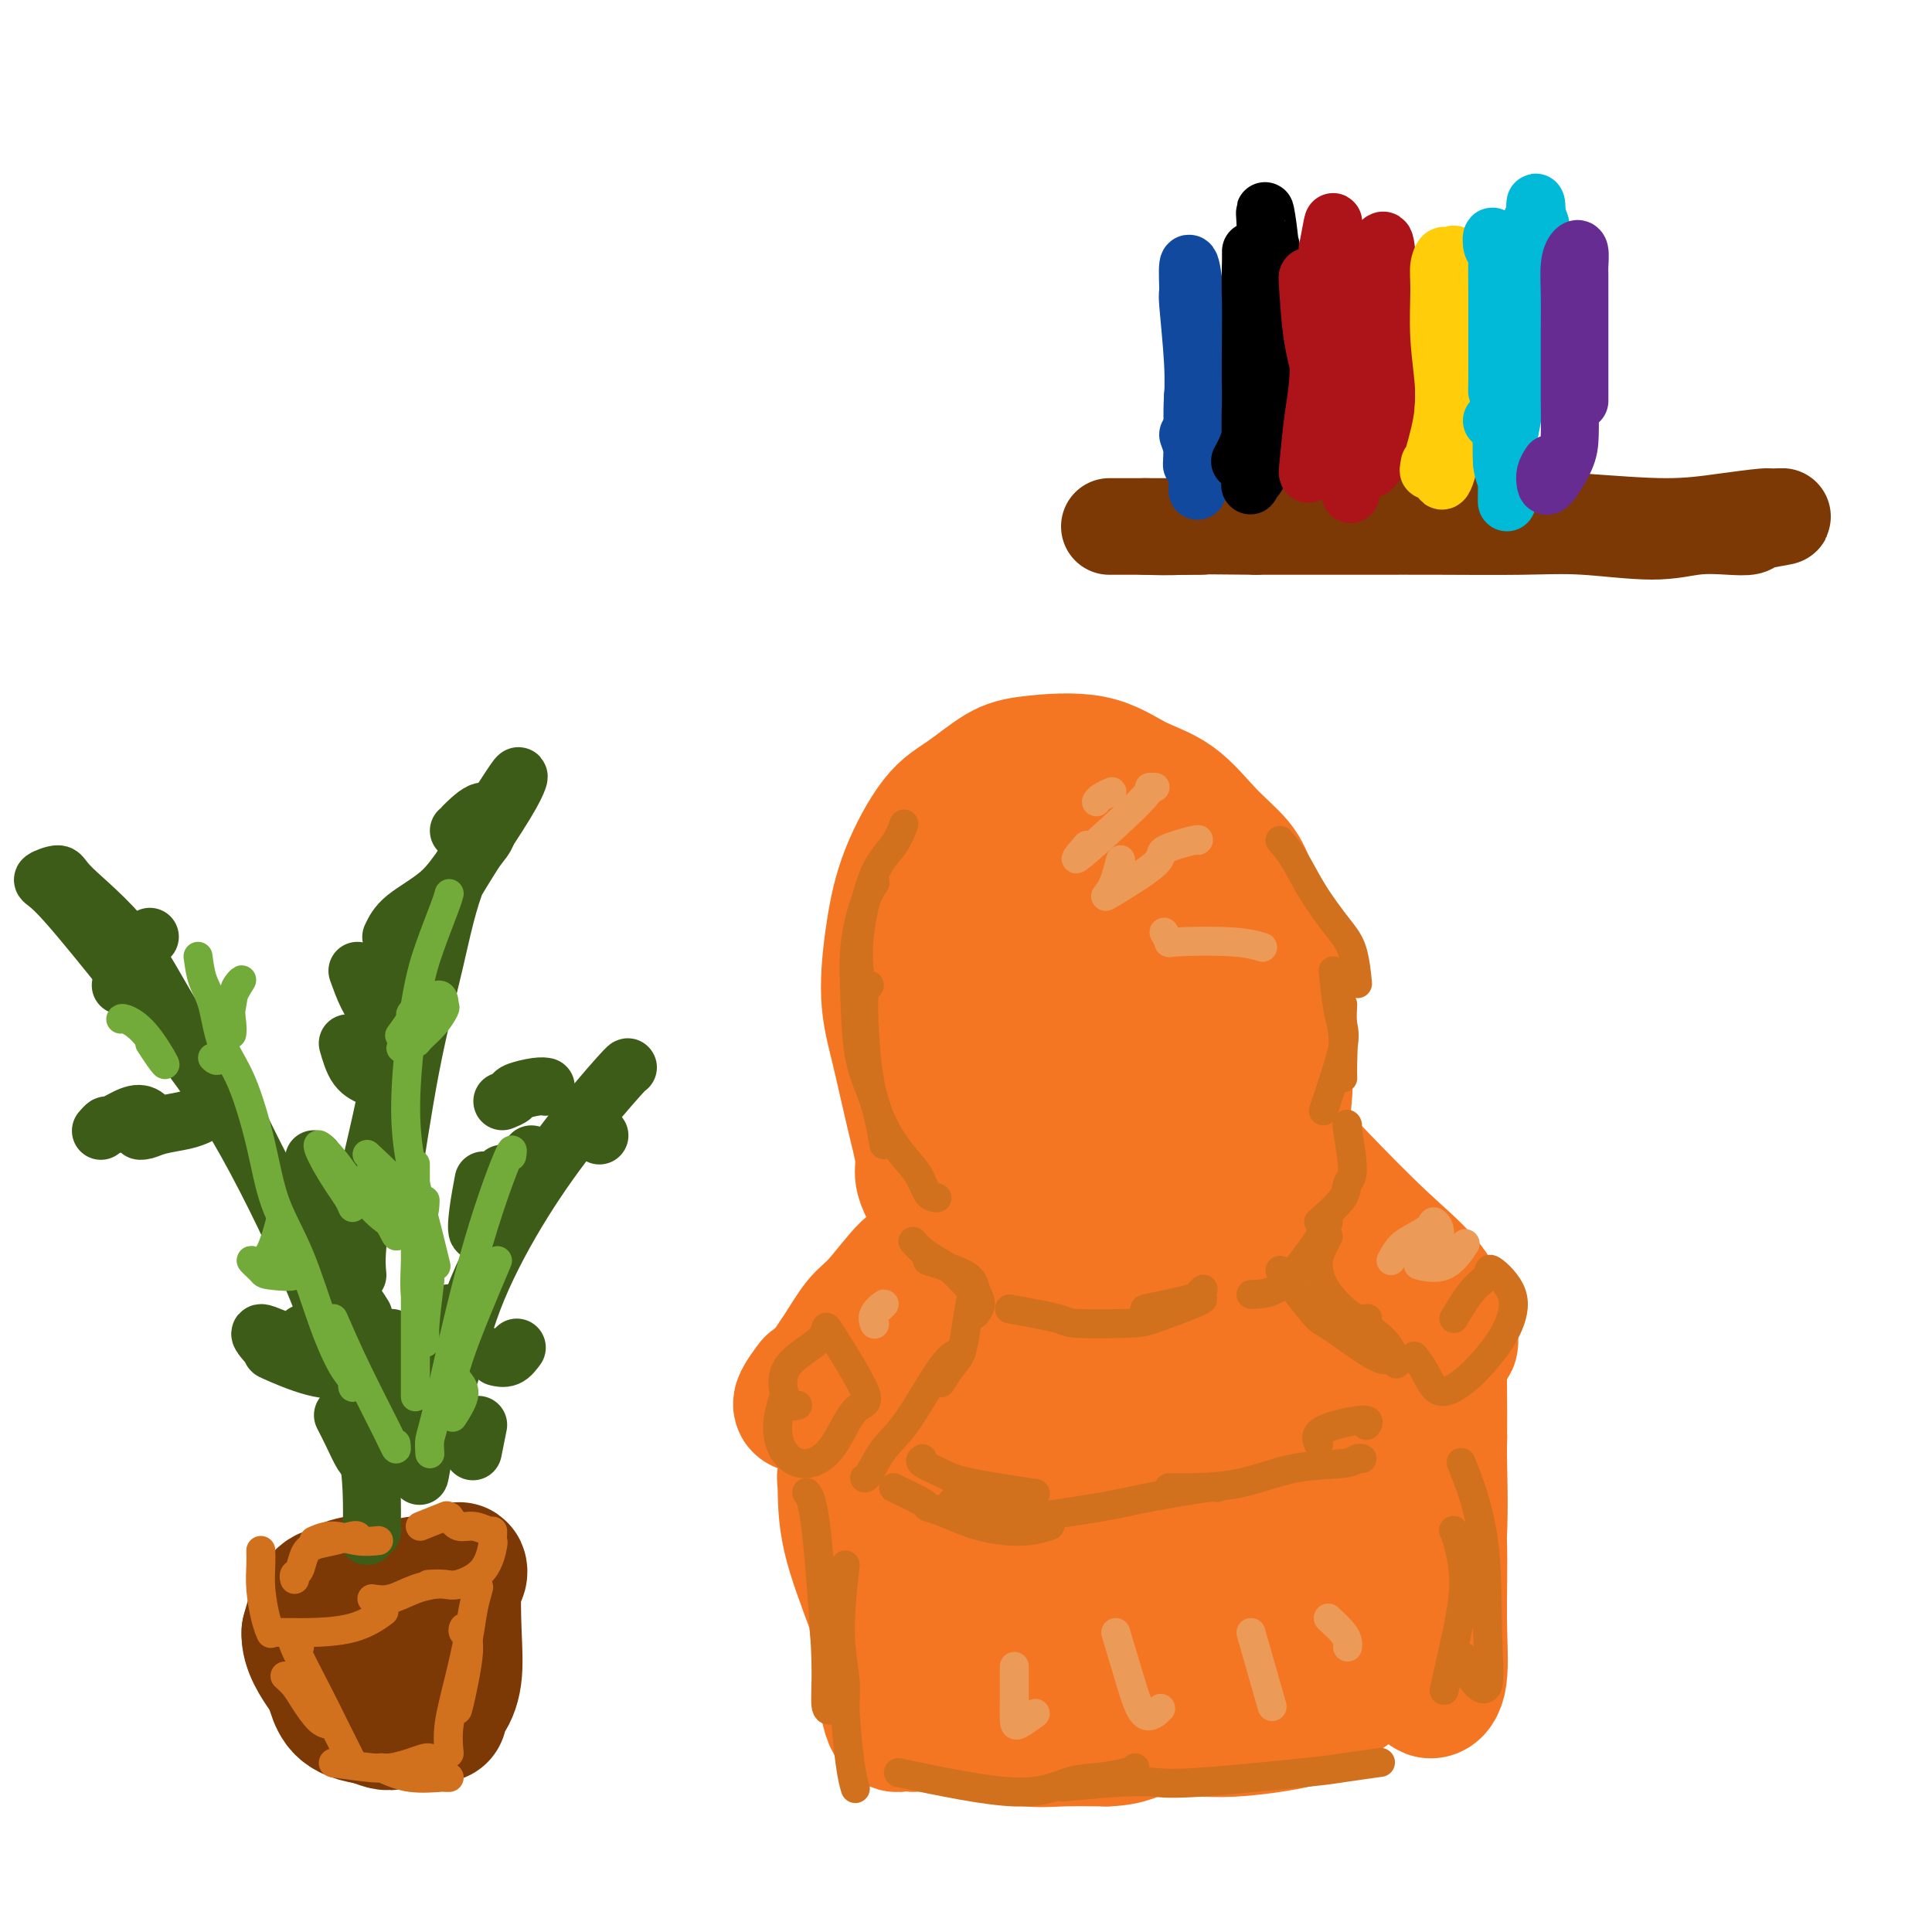 <svg viewBox='0 0 400 400' version='1.1' xmlns='http://www.w3.org/2000/svg' xmlns:xlink='http://www.w3.org/1999/xlink'><g fill='none' stroke='rgb(244,118,35)' stroke-width='28' stroke-linecap='round' stroke-linejoin='round'><path d='M192,246c-0.464,-1.000 -0.927,-2.000 -1,-3c-0.073,-1.000 0.245,-1.999 0,-4c-0.245,-2.001 -1.054,-5.005 -2,-9c-0.946,-3.995 -2.029,-8.981 -3,-13c-0.971,-4.019 -1.831,-7.069 -2,-11c-0.169,-3.931 0.351,-8.741 1,-13c0.649,-4.259 1.426,-7.967 3,-12c1.574,-4.033 3.944,-8.390 6,-11c2.056,-2.610 3.796,-3.471 6,-5c2.204,-1.529 4.870,-3.725 7,-5c2.130,-1.275 3.722,-1.631 7,-2c3.278,-0.369 8.240,-0.753 12,0c3.760,0.753 6.318,2.643 9,4c2.682,1.357 5.488,2.182 8,4c2.512,1.818 4.728,4.631 7,7c2.272,2.369 4.598,4.295 6,6c1.402,1.705 1.878,3.189 3,6c1.122,2.811 2.890,6.948 4,10c1.110,3.052 1.563,5.019 2,8c0.437,2.981 0.859,6.978 1,10c0.141,3.022 0.002,5.070 0,7c-0.002,1.930 0.132,3.741 0,6c-0.132,2.259 -0.530,4.966 -1,7c-0.470,2.034 -1.011,3.394 -2,5c-0.989,1.606 -2.425,3.459 -4,5c-1.575,1.541 -3.287,2.771 -5,4'/><path d='M254,247c-3.422,2.734 -6.477,2.569 -9,3c-2.523,0.431 -4.515,1.457 -7,2c-2.485,0.543 -5.463,0.604 -9,1c-3.537,0.396 -7.634,1.127 -11,1c-3.366,-0.127 -6.000,-1.113 -8,-2c-2.000,-0.887 -3.364,-1.676 -5,-3c-1.636,-1.324 -3.542,-3.185 -5,-6c-1.458,-2.815 -2.467,-6.586 -3,-10c-0.533,-3.414 -0.589,-6.471 -1,-10c-0.411,-3.529 -1.177,-7.531 -1,-12c0.177,-4.469 1.298,-9.406 2,-13c0.702,-3.594 0.985,-5.844 3,-9c2.015,-3.156 5.762,-7.217 9,-10c3.238,-2.783 5.967,-4.289 10,-5c4.033,-0.711 9.369,-0.629 13,0c3.631,0.629 5.556,1.803 8,4c2.444,2.197 5.406,5.417 7,10c1.594,4.583 1.819,10.530 2,15c0.181,4.470 0.317,7.463 0,11c-0.317,3.537 -1.089,7.618 -3,12c-1.911,4.382 -4.962,9.067 -7,12c-2.038,2.933 -3.062,4.116 -6,5c-2.938,0.884 -7.791,1.469 -12,0c-4.209,-1.469 -7.774,-4.991 -11,-9c-3.226,-4.009 -6.113,-8.504 -9,-13'/><path d='M201,221c-3.457,-6.745 -2.099,-12.608 -1,-17c1.099,-4.392 1.937,-7.315 4,-10c2.063,-2.685 5.349,-5.133 9,-6c3.651,-0.867 7.666,-0.152 12,2c4.334,2.152 8.987,5.740 12,10c3.013,4.260 4.388,9.192 5,13c0.612,3.808 0.463,6.493 0,9c-0.463,2.507 -1.240,4.836 -3,7c-1.760,2.164 -4.503,4.164 -8,4c-3.497,-0.164 -7.747,-2.494 -12,-6c-4.253,-3.506 -8.510,-8.190 -11,-12c-2.490,-3.810 -3.213,-6.745 -3,-9c0.213,-2.255 1.362,-3.829 4,-5c2.638,-1.171 6.765,-1.938 11,-1c4.235,0.938 8.576,3.583 12,6c3.424,2.417 5.929,4.607 7,7c1.071,2.393 0.706,4.990 0,7c-0.706,2.010 -1.753,3.435 -4,5c-2.247,1.565 -5.692,3.271 -10,4c-4.308,0.729 -9.478,0.480 -12,0c-2.522,-0.480 -2.397,-1.192 -3,-2c-0.603,-0.808 -1.935,-1.711 -2,-4c-0.065,-2.289 1.136,-5.962 3,-9c1.864,-3.038 4.390,-5.439 6,-7c1.610,-1.561 2.305,-2.280 3,-3'/><path d='M220,204c1.622,-0.222 1.178,4.222 1,6c-0.178,1.778 -0.089,0.889 0,0'/><path d='M195,252c-0.357,1.160 -0.714,2.321 -1,3c-0.286,0.679 -0.501,0.878 -1,2c-0.499,1.122 -1.281,3.167 -2,4c-0.719,0.833 -1.376,0.454 -3,2c-1.624,1.546 -4.215,5.016 -6,7c-1.785,1.984 -2.765,2.482 -4,4c-1.235,1.518 -2.724,4.058 -4,6c-1.276,1.942 -2.340,3.287 -3,5c-0.660,1.713 -0.916,3.793 -1,5c-0.084,1.207 0.005,1.540 0,2c-0.005,0.460 -0.102,1.046 0,1c0.102,-0.046 0.405,-0.725 1,-1c0.595,-0.275 1.484,-0.147 3,-2c1.516,-1.853 3.659,-5.686 6,-9c2.341,-3.314 4.881,-6.109 8,-9c3.119,-2.891 6.816,-5.878 11,-10c4.184,-4.122 8.853,-9.380 11,-12c2.147,-2.620 1.771,-2.603 2,-3c0.229,-0.397 1.061,-1.210 1,-1c-0.061,0.210 -1.016,1.441 -3,3c-1.984,1.559 -4.995,3.445 -8,6c-3.005,2.555 -6.002,5.777 -9,9'/><path d='M193,264c-5.263,4.746 -8.919,8.112 -12,11c-3.081,2.888 -5.585,5.299 -8,8c-2.415,2.701 -4.740,5.693 -6,7c-1.260,1.307 -1.455,0.929 -1,0c0.455,-0.929 1.558,-2.408 2,-3c0.442,-0.592 0.221,-0.296 0,0'/><path d='M281,257c-1.052,-0.548 -2.104,-1.096 -3,-2c-0.896,-0.904 -1.636,-2.164 -2,-3c-0.364,-0.836 -0.351,-1.247 0,-1c0.351,0.247 1.039,1.152 2,3c0.961,1.848 2.193,4.638 5,8c2.807,3.362 7.189,7.294 10,10c2.811,2.706 4.051,4.185 5,5c0.949,0.815 1.605,0.967 2,1c0.395,0.033 0.528,-0.054 0,-2c-0.528,-1.946 -1.716,-5.751 -4,-9c-2.284,-3.249 -5.665,-5.942 -10,-10c-4.335,-4.058 -9.626,-9.482 -13,-13c-3.374,-3.518 -4.831,-5.129 -6,-6c-1.169,-0.871 -2.050,-1.000 -2,0c0.050,1.000 1.030,3.130 3,7c1.970,3.870 4.930,9.481 8,14c3.070,4.519 6.250,7.948 9,10c2.750,2.052 5.072,2.729 6,3c0.928,0.271 0.464,0.135 0,0'/><path d='M235,265c-2.680,1.122 -5.360,2.244 -7,3c-1.640,0.756 -2.240,1.144 -4,2c-1.760,0.856 -4.680,2.178 -8,4c-3.320,1.822 -7.042,4.143 -10,6c-2.958,1.857 -5.154,3.251 -7,5c-1.846,1.749 -3.344,3.855 -4,5c-0.656,1.145 -0.472,1.331 0,2c0.472,0.669 1.230,1.823 4,3c2.770,1.177 7.550,2.377 12,3c4.450,0.623 8.569,0.667 13,1c4.431,0.333 9.175,0.953 15,0c5.825,-0.953 12.731,-3.480 18,-6c5.269,-2.520 8.902,-5.035 12,-7c3.098,-1.965 5.660,-3.381 7,-5c1.340,-1.619 1.457,-3.442 1,-5c-0.457,-1.558 -1.488,-2.852 -3,-4c-1.512,-1.148 -3.504,-2.149 -8,-3c-4.496,-0.851 -11.495,-1.553 -17,-2c-5.505,-0.447 -9.517,-0.638 -15,0c-5.483,0.638 -12.438,2.104 -18,4c-5.562,1.896 -9.731,4.221 -13,7c-3.269,2.779 -5.638,6.013 -7,8c-1.362,1.987 -1.715,2.729 0,4c1.715,1.271 5.500,3.073 10,4c4.500,0.927 9.714,0.979 16,0c6.286,-0.979 13.643,-2.990 21,-5'/><path d='M243,289c8.667,-1.864 11.835,-4.023 15,-6c3.165,-1.977 6.327,-3.770 8,-5c1.673,-1.230 1.856,-1.896 2,-3c0.144,-1.104 0.249,-2.646 -2,-4c-2.249,-1.354 -6.853,-2.519 -15,-3c-8.147,-0.481 -19.837,-0.276 -25,0c-5.163,0.276 -3.799,0.624 -4,1c-0.201,0.376 -1.965,0.780 -2,2c-0.035,1.220 1.661,3.255 4,5c2.339,1.745 5.322,3.201 8,4c2.678,0.799 5.051,0.943 6,1c0.949,0.057 0.475,0.029 0,0'/><path d='M202,305c0.063,-0.644 0.125,-1.288 0,-1c-0.125,0.288 -0.439,1.506 -1,3c-0.561,1.494 -1.370,3.262 -2,6c-0.630,2.738 -1.081,6.445 -1,11c0.081,4.555 0.692,9.959 1,14c0.308,4.041 0.311,6.718 1,8c0.689,1.282 2.063,1.168 3,1c0.937,-0.168 1.438,-0.391 2,-3c0.562,-2.609 1.185,-7.605 1,-12c-0.185,-4.395 -1.179,-8.190 -2,-13c-0.821,-4.810 -1.471,-10.635 -2,-14c-0.529,-3.365 -0.939,-4.268 -1,-5c-0.061,-0.732 0.225,-1.291 0,-1c-0.225,0.291 -0.962,1.434 -1,5c-0.038,3.566 0.623,9.557 1,16c0.377,6.443 0.472,13.339 1,19c0.528,5.661 1.490,10.087 2,13c0.510,2.913 0.567,4.314 1,5c0.433,0.686 1.240,0.659 2,-1c0.760,-1.659 1.472,-4.950 2,-9c0.528,-4.050 0.873,-8.860 1,-15c0.127,-6.140 0.036,-13.612 0,-19c-0.036,-5.388 -0.018,-8.694 0,-12'/><path d='M210,301c0.114,-7.765 -0.101,-4.177 0,-3c0.101,1.177 0.518,-0.056 0,3c-0.518,3.056 -1.970,10.402 -3,16c-1.030,5.598 -1.637,9.449 -2,13c-0.363,3.551 -0.482,6.802 0,8c0.482,1.198 1.566,0.342 2,0c0.434,-0.342 0.217,-0.171 0,0'/><path d='M218,332c0.454,-1.820 0.908,-3.639 1,-5c0.092,-1.361 -0.177,-2.263 0,-3c0.177,-0.737 0.799,-1.310 1,-2c0.201,-0.690 -0.019,-1.497 0,1c0.019,2.497 0.276,8.297 1,13c0.724,4.703 1.914,8.310 3,11c1.086,2.690 2.067,4.462 3,6c0.933,1.538 1.819,2.840 3,2c1.181,-0.840 2.656,-3.823 4,-7c1.344,-3.177 2.555,-6.547 3,-12c0.445,-5.453 0.122,-12.990 0,-18c-0.122,-5.010 -0.042,-7.493 0,-9c0.042,-1.507 0.047,-2.038 0,-2c-0.047,0.038 -0.147,0.644 0,2c0.147,1.356 0.543,3.462 1,8c0.457,4.538 0.977,11.508 2,17c1.023,5.492 2.548,9.506 4,12c1.452,2.494 2.831,3.469 4,4c1.169,0.531 2.128,0.620 3,-1c0.872,-1.620 1.658,-4.949 2,-9c0.342,-4.051 0.240,-8.824 0,-14c-0.240,-5.176 -0.620,-10.754 -1,-14c-0.380,-3.246 -0.762,-4.159 -1,-5c-0.238,-0.841 -0.333,-1.611 0,-1c0.333,0.611 1.095,2.603 2,6c0.905,3.397 1.952,8.198 3,13'/><path d='M256,325c1.169,5.219 1.591,9.268 3,13c1.409,3.732 3.805,7.148 5,9c1.195,1.852 1.190,2.139 2,1c0.810,-1.139 2.437,-3.706 3,-7c0.563,-3.294 0.063,-7.315 -1,-14c-1.063,-6.685 -2.687,-16.034 -3,-21c-0.313,-4.966 0.687,-5.551 1,-6c0.313,-0.449 -0.061,-0.763 0,-1c0.061,-0.237 0.558,-0.396 1,1c0.442,1.396 0.830,4.348 2,11c1.170,6.652 3.123,17.005 4,22c0.877,4.995 0.677,4.630 1,5c0.323,0.370 1.170,1.473 2,2c0.830,0.527 1.645,0.478 2,-2c0.355,-2.478 0.250,-7.383 0,-12c-0.250,-4.617 -0.647,-8.945 -1,-14c-0.353,-5.055 -0.664,-10.839 -1,-14c-0.336,-3.161 -0.698,-3.701 -1,-5c-0.302,-1.299 -0.544,-3.356 0,-1c0.544,2.356 1.873,9.126 3,15c1.127,5.874 2.051,10.853 3,16c0.949,5.147 1.925,10.462 3,13c1.075,2.538 2.251,2.299 3,2c0.749,-0.299 1.071,-0.657 1,-3c-0.071,-2.343 -0.536,-6.672 -1,-11'/><path d='M287,324c-0.683,-5.352 -2.389,-11.734 -4,-16c-1.611,-4.266 -3.126,-6.418 -5,-8c-1.874,-1.582 -4.107,-2.595 -5,-3c-0.893,-0.405 -0.447,-0.203 0,0'/><path d='M178,311c-0.014,-0.885 -0.028,-1.771 0,-2c0.028,-0.229 0.098,0.197 0,0c-0.098,-0.197 -0.363,-1.017 0,1c0.363,2.017 1.354,6.870 2,12c0.646,5.130 0.946,10.535 2,15c1.054,4.465 2.863,7.990 4,11c1.137,3.010 1.601,5.506 2,7c0.399,1.494 0.734,1.986 1,2c0.266,0.014 0.464,-0.451 0,-2c-0.464,-1.549 -1.590,-4.183 -3,-8c-1.410,-3.817 -3.105,-8.819 -5,-14c-1.895,-5.181 -3.990,-10.542 -5,-15c-1.010,-4.458 -0.934,-8.014 -1,-10c-0.066,-1.986 -0.275,-2.403 0,-2c0.275,0.403 1.033,1.625 2,5c0.967,3.375 2.143,8.901 3,14c0.857,5.099 1.396,9.769 2,15c0.604,5.231 1.272,11.023 2,14c0.728,2.977 1.515,3.138 2,3c0.485,-0.138 0.669,-0.576 1,-1c0.331,-0.424 0.809,-0.836 1,-1c0.191,-0.164 0.096,-0.082 0,0'/><path d='M298,287c0.004,-0.631 0.008,-1.262 0,-2c-0.008,-0.738 -0.027,-1.583 0,1c0.027,2.583 0.100,8.595 0,14c-0.100,5.405 -0.373,10.202 -1,17c-0.627,6.798 -1.608,15.597 -2,21c-0.392,5.403 -0.195,7.411 0,9c0.195,1.589 0.389,2.759 1,3c0.611,0.241 1.641,-0.447 2,-3c0.359,-2.553 0.048,-6.972 0,-12c-0.048,-5.028 0.169,-10.666 0,-16c-0.169,-5.334 -0.723,-10.365 -1,-14c-0.277,-3.635 -0.276,-5.875 0,-7c0.276,-1.125 0.828,-1.136 1,-1c0.172,0.136 -0.034,0.417 0,4c0.034,3.583 0.309,10.467 0,17c-0.309,6.533 -1.202,12.715 -2,17c-0.798,4.285 -1.500,6.674 -2,8c-0.500,1.326 -0.799,1.588 -1,2c-0.201,0.412 -0.304,0.975 -1,1c-0.696,0.025 -1.986,-0.488 -3,-1c-1.014,-0.512 -1.752,-1.024 -4,-1c-2.248,0.024 -6.005,0.584 -9,1c-2.995,0.416 -5.230,0.689 -8,1c-2.770,0.311 -6.077,0.660 -9,1c-2.923,0.340 -5.461,0.670 -8,1'/><path d='M251,348c-7.686,0.521 -6.400,0.823 -7,1c-0.600,0.177 -3.086,0.229 -5,0c-1.914,-0.229 -3.258,-0.740 -5,-1c-1.742,-0.260 -3.884,-0.269 -6,0c-2.116,0.269 -4.205,0.814 -6,1c-1.795,0.186 -3.295,0.011 -5,0c-1.705,-0.011 -3.615,0.141 -5,0c-1.385,-0.141 -2.244,-0.574 -4,-1c-1.756,-0.426 -4.410,-0.846 -6,-1c-1.590,-0.154 -2.115,-0.041 -3,0c-0.885,0.041 -2.131,0.011 -3,0c-0.869,-0.011 -1.360,-0.003 -2,0c-0.640,0.003 -1.428,-0.001 -2,0c-0.572,0.001 -0.929,0.005 -1,0c-0.071,-0.005 0.142,-0.020 0,0c-0.142,0.020 -0.641,0.076 0,1c0.641,0.924 2.422,2.717 4,4c1.578,1.283 2.953,2.057 5,3c2.047,0.943 4.765,2.057 7,3c2.235,0.943 3.986,1.715 6,2c2.014,0.285 4.290,0.081 7,0c2.710,-0.081 5.855,-0.041 9,0'/><path d='M229,360c4.931,-0.144 6.258,-1.505 8,-2c1.742,-0.495 3.897,-0.124 6,0c2.103,0.124 4.153,-0.001 6,0c1.847,0.001 3.493,0.126 6,0c2.507,-0.126 5.877,-0.502 9,-1c3.123,-0.498 6.000,-1.118 8,-2c2.000,-0.882 3.124,-2.026 4,-3c0.876,-0.974 1.503,-1.776 2,-2c0.497,-0.224 0.865,0.132 1,0c0.135,-0.132 0.039,-0.752 0,-1c-0.039,-0.248 -0.019,-0.124 0,0'/></g>
<g fill='none' stroke='rgb(124,56,5)' stroke-width='28' stroke-linecap='round' stroke-linejoin='round'><path d='M80,345c-2.112,0.872 -4.224,1.745 -5,2c-0.776,0.255 -0.215,-0.107 -1,0c-0.785,0.107 -2.916,0.684 -4,1c-1.084,0.316 -1.121,0.370 -1,1c0.121,0.630 0.401,1.835 1,3c0.599,1.165 1.516,2.290 4,3c2.484,0.710 6.534,1.005 9,1c2.466,-0.005 3.348,-0.309 5,-2c1.652,-1.691 4.072,-4.768 5,-7c0.928,-2.232 0.362,-3.619 0,-5c-0.362,-1.381 -0.522,-2.755 -2,-5c-1.478,-2.245 -4.275,-5.362 -7,-7c-2.725,-1.638 -5.378,-1.798 -7,-2c-1.622,-0.202 -2.212,-0.447 -4,0c-1.788,0.447 -4.776,1.585 -6,4c-1.224,2.415 -0.686,6.108 0,9c0.686,2.892 1.520,4.982 3,7c1.480,2.018 3.604,3.964 5,5c1.396,1.036 2.062,1.161 3,1c0.938,-0.161 2.148,-0.608 3,-2c0.852,-1.392 1.347,-3.729 1,-6c-0.347,-2.271 -1.535,-4.476 -3,-7c-1.465,-2.524 -3.207,-5.367 -5,-7c-1.793,-1.633 -3.637,-2.055 -5,-2c-1.363,0.055 -2.247,0.587 -3,2c-0.753,1.413 -1.377,3.706 -2,6'/><path d='M64,338c-0.181,2.877 1.867,6.071 4,9c2.133,2.929 4.351,5.594 6,7c1.649,1.406 2.729,1.554 4,2c1.271,0.446 2.733,1.189 4,0c1.267,-1.189 2.340,-4.310 3,-7c0.660,-2.690 0.908,-4.950 1,-8c0.092,-3.050 0.026,-6.890 0,-9c-0.026,-2.110 -0.014,-2.490 0,-3c0.014,-0.510 0.030,-1.149 0,-1c-0.030,0.149 -0.108,1.087 0,3c0.108,1.913 0.400,4.802 1,8c0.600,3.198 1.506,6.707 2,9c0.494,2.293 0.576,3.370 1,4c0.424,0.630 1.189,0.811 2,0c0.811,-0.811 1.668,-2.615 2,-5c0.332,-2.385 0.138,-5.352 0,-9c-0.138,-3.648 -0.221,-7.977 0,-10c0.221,-2.023 0.745,-1.738 1,-2c0.255,-0.262 0.240,-1.069 0,-1c-0.240,0.069 -0.705,1.013 -1,4c-0.295,2.987 -0.419,8.016 -1,12c-0.581,3.984 -1.620,6.924 -2,9c-0.380,2.076 -0.102,3.290 0,4c0.102,0.710 0.029,0.917 0,1c-0.029,0.083 -0.015,0.041 0,0'/></g>
<g fill='none' stroke='rgb(61,92,24)' stroke-width='12' stroke-linecap='round' stroke-linejoin='round'><path d='M76,318c0.425,-0.396 0.850,-0.791 1,-1c0.150,-0.209 0.026,-0.231 0,-1c-0.026,-0.769 0.047,-2.283 0,-5c-0.047,-2.717 -0.213,-6.636 -1,-11c-0.787,-4.364 -2.196,-9.174 -4,-15c-1.804,-5.826 -4.002,-12.668 -8,-22c-3.998,-9.332 -9.796,-21.154 -15,-30c-5.204,-8.846 -9.814,-14.715 -14,-20c-4.186,-5.285 -7.946,-9.987 -12,-15c-4.054,-5.013 -8.401,-10.337 -11,-13c-2.599,-2.663 -3.450,-2.664 -3,-3c0.450,-0.336 2.200,-1.009 3,-1c0.800,0.009 0.649,0.698 3,3c2.351,2.302 7.202,6.218 11,11c3.798,4.782 6.542,10.431 10,16c3.458,5.569 7.631,11.059 11,17c3.369,5.941 5.934,12.335 10,19c4.066,6.665 9.633,13.602 13,18c3.367,4.398 4.533,6.257 5,7c0.467,0.743 0.233,0.372 0,0'/><path d='M74,264c-0.134,-1.456 -0.267,-2.912 0,-6c0.267,-3.088 0.935,-7.808 2,-13c1.065,-5.192 2.527,-10.854 4,-18c1.473,-7.146 2.957,-15.774 5,-23c2.043,-7.226 4.644,-13.048 8,-19c3.356,-5.952 7.465,-12.033 10,-16c2.535,-3.967 3.495,-5.821 4,-7c0.505,-1.179 0.555,-1.683 0,-1c-0.555,0.683 -1.714,2.552 -4,6c-2.286,3.448 -5.698,8.475 -8,14c-2.302,5.525 -3.492,11.547 -5,18c-1.508,6.453 -3.332,13.338 -5,22c-1.668,8.662 -3.180,19.101 -4,24c-0.820,4.899 -0.949,4.257 -1,4c-0.051,-0.257 -0.026,-0.128 0,0'/><path d='M81,277c0.845,1.776 1.690,3.552 2,5c0.310,1.448 0.085,2.568 0,4c-0.085,1.432 -0.032,3.176 0,5c0.032,1.824 0.041,3.726 0,5c-0.041,1.274 -0.134,1.919 0,2c0.134,0.081 0.495,-0.401 1,-2c0.505,-1.599 1.156,-4.314 2,-7c0.844,-2.686 1.882,-5.344 3,-8c1.118,-2.656 2.317,-5.312 3,-7c0.683,-1.688 0.849,-2.409 1,-2c0.151,0.409 0.288,1.949 0,5c-0.288,3.051 -1.001,7.615 -2,12c-0.999,4.385 -2.284,8.593 -3,11c-0.716,2.407 -0.863,3.013 -1,4c-0.137,0.987 -0.264,2.354 0,1c0.264,-1.354 0.918,-5.430 2,-9c1.082,-3.570 2.591,-6.635 4,-11c1.409,-4.365 2.717,-10.031 5,-16c2.283,-5.969 5.540,-12.240 9,-18c3.460,-5.760 7.123,-11.008 11,-16c3.877,-4.992 7.967,-9.729 10,-12c2.033,-2.271 2.009,-2.078 2,-2c-0.009,0.078 -0.005,0.039 0,0'/><path d='M107,250c1.267,-3.578 2.533,-7.156 3,-9c0.467,-1.844 0.133,-1.956 0,-2c-0.133,-0.044 -0.067,-0.022 0,0'/><path d='M41,231c-0.780,0.339 -1.560,0.677 -3,1c-1.440,0.323 -3.540,0.629 -5,1c-1.460,0.371 -2.279,0.805 -3,1c-0.721,0.195 -1.342,0.151 -1,0c0.342,-0.151 1.648,-0.409 2,-1c0.352,-0.591 -0.249,-1.514 -1,-2c-0.751,-0.486 -1.651,-0.536 -3,0c-1.349,0.536 -3.145,1.659 -4,2c-0.855,0.341 -0.769,-0.101 -1,0c-0.231,0.101 -0.780,0.743 -1,1c-0.220,0.257 -0.110,0.128 0,0'/><path d='M25,204c1.086,-2.240 2.172,-4.481 3,-6c0.828,-1.519 1.399,-2.317 2,-3c0.601,-0.683 1.233,-1.251 1,-1c-0.233,0.251 -1.330,1.321 -2,2c-0.670,0.679 -0.911,0.965 -1,2c-0.089,1.035 -0.024,2.817 0,4c0.024,1.183 0.007,1.767 0,2c-0.007,0.233 -0.003,0.117 0,0'/><path d='M65,240c0.111,1.082 0.222,2.164 0,3c-0.222,0.836 -0.778,1.426 -1,2c-0.222,0.574 -0.111,1.133 0,2c0.111,0.867 0.222,2.041 0,3c-0.222,0.959 -0.778,1.703 -1,2c-0.222,0.297 -0.111,0.149 0,0'/><path d='M63,276c-0.522,1.161 -1.044,2.322 -3,2c-1.956,-0.322 -5.344,-2.126 -6,-2c-0.656,0.126 1.422,2.181 2,3c0.578,0.819 -0.342,0.402 1,1c1.342,0.598 4.947,2.212 8,3c3.053,0.788 5.553,0.751 7,1c1.447,0.249 1.842,0.786 2,1c0.158,0.214 0.079,0.107 0,0'/><path d='M71,293c0.649,1.268 1.298,2.536 2,4c0.702,1.464 1.458,3.125 2,4c0.542,0.875 0.869,0.964 1,1c0.131,0.036 0.065,0.018 0,0'/><path d='M74,201c0.639,1.778 1.278,3.556 2,5c0.722,1.444 1.528,2.556 2,4c0.472,1.444 0.611,3.222 1,4c0.389,0.778 1.028,0.556 1,1c-0.028,0.444 -0.722,1.556 -1,2c-0.278,0.444 -0.139,0.222 0,0'/><path d='M72,216c0.544,1.893 1.088,3.785 2,5c0.912,1.215 2.192,1.751 3,2c0.808,0.249 1.144,0.211 2,0c0.856,-0.211 2.230,-0.595 3,-1c0.770,-0.405 0.934,-0.830 1,-1c0.066,-0.170 0.033,-0.085 0,0'/><path d='M81,194c0.597,-1.270 1.193,-2.540 3,-4c1.807,-1.460 4.824,-3.109 7,-5c2.176,-1.891 3.511,-4.023 5,-6c1.489,-1.977 3.131,-3.798 4,-5c0.869,-1.202 0.965,-1.786 1,-3c0.035,-1.214 0.009,-3.057 -1,-3c-1.009,0.057 -3.003,2.015 -4,3c-0.997,0.985 -0.999,0.996 -1,1c-0.001,0.004 -0.000,0.002 0,0'/><path d='M104,243c0.000,0.000 0.100,0.100 0.1,0.1'/><path d='M101,251c-0.815,1.964 -1.631,3.929 -2,4c-0.369,0.071 -0.292,-1.750 0,-4c0.292,-2.250 0.798,-4.929 1,-6c0.202,-1.071 0.101,-0.536 0,0'/><path d='M104,228c0.837,-0.340 1.675,-0.679 2,-1c0.325,-0.321 0.139,-0.622 1,-1c0.861,-0.378 2.770,-0.833 4,-1c1.230,-0.167 1.780,-0.048 2,0c0.220,0.048 0.110,0.024 0,0'/><path d='M123,233c-0.111,0.311 -0.222,0.622 0,1c0.222,0.378 0.778,0.822 1,1c0.222,0.178 0.111,0.089 0,0'/><path d='M107,279c-0.622,0.844 -1.244,1.689 -2,2c-0.756,0.311 -1.644,0.089 -2,0c-0.356,-0.089 -0.178,-0.044 0,0'/><path d='M99,295c-0.417,2.083 -0.833,4.167 -1,5c-0.167,0.833 -0.083,0.417 0,0'/></g>
<g fill='none' stroke='rgb(210,113,29)' stroke-width='6' stroke-linecap='round' stroke-linejoin='round'><path d='M209,271c4.044,0.734 8.089,1.468 10,2c1.911,0.532 1.689,0.860 4,1c2.311,0.140 7.155,0.090 10,0c2.845,-0.090 3.690,-0.220 6,-1c2.310,-0.780 6.083,-2.210 8,-3c1.917,-0.790 1.976,-0.940 2,-1c0.024,-0.060 0.012,-0.030 0,0'/><path d='M237,271c3.607,-0.762 7.214,-1.524 9,-2c1.786,-0.476 1.750,-0.667 2,-1c0.250,-0.333 0.786,-0.810 1,-1c0.214,-0.190 0.107,-0.095 0,0'/><path d='M189,257c0.573,0.656 1.145,1.311 2,2c0.855,0.689 1.992,1.411 3,2c1.008,0.589 1.887,1.043 3,2c1.113,0.957 2.461,2.416 3,3c0.539,0.584 0.270,0.292 0,0'/><path d='M192,261c3.193,1.003 6.386,2.006 8,3c1.614,0.994 1.649,1.978 2,3c0.351,1.022 1.018,2.083 1,3c-0.018,0.917 -0.719,1.691 -1,2c-0.281,0.309 -0.140,0.155 0,0'/><path d='M201,269c-0.354,2.037 -0.708,4.073 -1,6c-0.292,1.927 -0.522,3.743 -1,5c-0.478,1.257 -1.206,1.954 -2,3c-0.794,1.046 -1.656,2.442 -2,3c-0.344,0.558 -0.172,0.279 0,0'/><path d='M199,280c-1.027,0.166 -2.055,0.332 -4,3c-1.945,2.668 -4.809,7.839 -7,11c-2.191,3.161 -3.711,4.311 -5,6c-1.289,1.689 -2.347,3.916 -3,5c-0.653,1.084 -0.901,1.024 -1,1c-0.099,-0.024 -0.050,-0.012 0,0'/><path d='M162,290c-0.455,1.645 -0.909,3.291 -1,5c-0.091,1.709 0.183,3.482 1,5c0.817,1.518 2.179,2.782 4,3c1.821,0.218 4.103,-0.610 6,-3c1.897,-2.390 3.411,-6.341 5,-8c1.589,-1.659 3.254,-1.025 2,-4c-1.254,-2.975 -5.429,-9.557 -7,-12c-1.571,-2.443 -0.540,-0.746 -2,1c-1.460,1.746 -5.412,3.540 -7,6c-1.588,2.460 -0.812,5.585 0,7c0.812,1.415 1.661,1.118 2,1c0.339,-0.118 0.170,-0.059 0,0'/><path d='M301,273c1.348,-2.255 2.696,-4.509 4,-6c1.304,-1.491 2.562,-2.217 3,-3c0.438,-0.783 0.054,-1.623 1,-1c0.946,0.623 3.222,2.710 4,5c0.778,2.290 0.059,4.784 -1,7c-1.059,2.216 -2.459,4.156 -4,6c-1.541,1.844 -3.222,3.594 -5,5c-1.778,1.406 -3.652,2.470 -5,2c-1.348,-0.470 -2.171,-2.473 -3,-4c-0.829,-1.527 -1.666,-2.579 -2,-3c-0.334,-0.421 -0.167,-0.210 0,0'/><path d='M259,268c1.691,-0.053 3.381,-0.105 5,-1c1.619,-0.895 3.166,-2.632 5,-5c1.834,-2.368 3.955,-5.368 5,-7c1.045,-1.632 1.013,-1.895 1,-2c-0.013,-0.105 -0.006,-0.053 0,0'/><path d='M273,253c2.038,-1.802 4.077,-3.603 5,-5c0.923,-1.397 0.731,-2.388 1,-3c0.269,-0.612 1.000,-0.844 1,-3c-0.000,-2.156 -0.731,-6.234 -1,-8c-0.269,-1.766 -0.077,-1.219 0,-1c0.077,0.219 0.038,0.109 0,0'/><path d='M275,256c-0.306,0.621 -0.612,1.242 -1,2c-0.388,0.758 -0.857,1.653 -1,3c-0.143,1.347 0.039,3.145 1,5c0.961,1.855 2.701,3.765 4,5c1.299,1.235 2.157,1.794 3,2c0.843,0.206 1.669,0.059 2,0c0.331,-0.059 0.165,-0.029 0,0'/><path d='M265,263c2.756,3.648 5.513,7.297 7,9c1.487,1.703 1.705,1.462 4,3c2.295,1.538 6.667,4.856 9,6c2.333,1.144 2.628,0.116 3,0c0.372,-0.116 0.821,0.681 1,1c0.179,0.319 0.090,0.159 0,0'/><path d='M278,271c1.185,0.935 2.369,1.869 4,3c1.631,1.131 3.708,2.458 5,4c1.292,1.542 1.798,3.298 2,4c0.202,0.702 0.101,0.351 0,0'/><path d='M191,302c-0.367,0.241 -0.734,0.482 0,1c0.734,0.518 2.568,1.314 4,2c1.432,0.686 2.463,1.262 6,2c3.537,0.738 9.582,1.640 12,2c2.418,0.360 1.209,0.180 0,0'/><path d='M185,308c2.465,1.163 4.931,2.327 6,3c1.069,0.673 0.742,0.856 1,1c0.258,0.144 1.099,0.248 3,1c1.901,0.752 4.860,2.150 8,3c3.140,0.850 6.461,1.152 9,1c2.539,-0.152 4.297,-0.758 5,-1c0.703,-0.242 0.352,-0.121 0,0'/><path d='M197,311c4.730,1.219 9.461,2.438 12,3c2.539,0.562 2.887,0.466 6,0c3.113,-0.466 8.992,-1.302 13,-2c4.008,-0.698 6.147,-1.259 10,-2c3.853,-0.741 9.422,-1.661 12,-2c2.578,-0.339 2.165,-0.097 2,0c-0.165,0.097 -0.083,0.048 0,0'/><path d='M242,308c1.239,0.028 2.478,0.056 5,0c2.522,-0.056 6.326,-0.197 10,-1c3.674,-0.803 7.219,-2.268 11,-3c3.781,-0.732 7.797,-0.732 10,-1c2.203,-0.268 2.593,-0.803 3,-1c0.407,-0.197 0.831,-0.056 1,0c0.169,0.056 0.085,0.028 0,0'/><path d='M273,299c-0.452,-1.012 -0.905,-2.024 1,-3c1.905,-0.976 6.167,-1.917 8,-2c1.833,-0.083 1.238,0.690 1,1c-0.238,0.310 -0.119,0.155 0,0'/><path d='M167,309c0.331,0.389 0.662,0.777 1,2c0.338,1.223 0.683,3.280 1,6c0.317,2.720 0.607,6.102 1,11c0.393,4.898 0.889,11.313 1,16c0.111,4.687 -0.162,7.647 0,9c0.162,1.353 0.761,1.101 1,1c0.239,-0.101 0.120,-0.050 0,0'/><path d='M175,324c-0.542,4.888 -1.084,9.776 -1,14c0.084,4.224 0.793,7.784 1,10c0.207,2.216 -0.089,3.089 0,6c0.089,2.911 0.562,7.861 1,11c0.438,3.139 0.839,4.468 1,5c0.161,0.532 0.080,0.266 0,0'/><path d='M186,367c9.035,1.893 18.071,3.785 24,4c5.929,0.215 8.752,-1.249 11,-2c2.248,-0.751 3.922,-0.789 6,-1c2.078,-0.211 4.559,-0.595 6,-1c1.441,-0.405 1.840,-0.830 2,-1c0.160,-0.170 0.080,-0.085 0,0'/><path d='M220,370c4.387,-0.408 8.773,-0.816 12,-1c3.227,-0.184 5.293,-0.144 7,0c1.707,0.144 3.054,0.392 9,0c5.946,-0.392 16.491,-1.425 22,-2c5.509,-0.575 5.983,-0.693 8,-1c2.017,-0.307 5.576,-0.802 7,-1c1.424,-0.198 0.712,-0.099 0,0'/><path d='M299,350c0.596,-2.694 1.193,-5.388 2,-9c0.807,-3.612 1.825,-8.144 2,-12c0.175,-3.856 -0.491,-7.038 -1,-9c-0.509,-1.962 -0.860,-2.703 -1,-3c-0.140,-0.297 -0.070,-0.148 0,0'/><path d='M303,343c0.505,1.799 1.010,3.597 2,5c0.990,1.403 2.464,2.409 3,1c0.536,-1.409 0.133,-5.233 0,-11c-0.133,-5.767 0.003,-13.476 -1,-20c-1.003,-6.524 -3.144,-11.864 -4,-14c-0.856,-2.136 -0.428,-1.068 0,0'/><path d='M194,248c-0.704,-0.065 -1.407,-0.131 -2,-1c-0.593,-0.869 -1.074,-2.542 -2,-4c-0.926,-1.458 -2.297,-2.702 -4,-5c-1.703,-2.298 -3.738,-5.649 -5,-10c-1.262,-4.351 -1.751,-9.702 -2,-14c-0.249,-4.298 -0.259,-7.542 0,-9c0.259,-1.458 0.788,-1.131 1,-1c0.212,0.131 0.106,0.065 0,0'/><path d='M183,237c-0.533,-3.077 -1.065,-6.153 -2,-9c-0.935,-2.847 -2.271,-5.464 -3,-9c-0.729,-3.536 -0.850,-7.992 -1,-12c-0.150,-4.008 -0.329,-7.569 0,-11c0.329,-3.431 1.165,-6.731 2,-9c0.835,-2.269 1.667,-3.505 2,-4c0.333,-0.495 0.166,-0.247 0,0'/><path d='M178,202c-0.234,-2.595 -0.469,-5.190 0,-9c0.469,-3.810 1.641,-8.836 3,-12c1.359,-3.164 2.904,-4.467 4,-6c1.096,-1.533 1.742,-3.295 2,-4c0.258,-0.705 0.129,-0.352 0,0'/><path d='M265,174c0.944,1.082 1.889,2.165 3,4c1.111,1.835 2.389,4.423 4,7c1.611,2.577 3.556,5.144 5,7c1.444,1.856 2.389,3.000 3,5c0.611,2.000 0.889,4.857 1,6c0.111,1.143 0.056,0.571 0,0'/><path d='M276,201c0.309,2.973 0.619,5.946 1,8c0.381,2.054 0.834,3.190 1,5c0.166,1.810 0.045,4.295 0,6c-0.045,1.705 -0.013,2.630 0,3c0.013,0.370 0.006,0.185 0,0'/><path d='M278,208c-0.083,1.404 -0.166,2.807 0,4c0.166,1.193 0.581,2.175 0,5c-0.581,2.825 -2.156,7.491 -3,10c-0.844,2.509 -0.955,2.860 -1,3c-0.045,0.140 -0.022,0.070 0,0'/></g>
<g fill='none' stroke='rgb(236,154,87)' stroke-width='6' stroke-linecap='round' stroke-linejoin='round'><path d='M227,166c0.200,-0.311 0.400,-0.622 1,-1c0.600,-0.378 1.600,-0.822 2,-1c0.400,-0.178 0.200,-0.089 0,0'/><path d='M225,175c-1.729,2.000 -3.458,4.000 -1,2c2.458,-2.000 9.102,-8.000 12,-11c2.898,-3.000 2.049,-3.000 2,-3c-0.049,0.000 0.700,0.000 1,0c0.300,0.000 0.150,0.000 0,0'/><path d='M232,178c-0.576,2.261 -1.152,4.521 -2,6c-0.848,1.479 -1.968,2.176 0,1c1.968,-1.176 7.025,-4.224 9,-6c1.975,-1.776 0.870,-2.280 2,-3c1.130,-0.720 4.497,-1.655 6,-2c1.503,-0.345 1.144,-0.098 1,0c-0.144,0.098 -0.072,0.049 0,0'/><path d='M241,193c0.482,0.837 0.963,1.675 1,2c0.037,0.325 -0.372,0.139 2,0c2.372,-0.139 7.523,-0.230 11,0c3.477,0.230 5.279,0.780 6,1c0.721,0.220 0.360,0.110 0,0'/><path d='M210,345c0.006,2.016 0.013,4.032 0,6c-0.013,1.968 -0.045,3.888 0,5c0.045,1.112 0.166,1.415 1,1c0.834,-0.415 2.381,-1.547 3,-2c0.619,-0.453 0.309,-0.226 0,0'/><path d='M231,338c1.018,3.405 2.036,6.810 3,10c0.964,3.190 1.875,6.167 3,7c1.125,0.833 2.464,-0.476 3,-1c0.536,-0.524 0.268,-0.262 0,0'/><path d='M259,338c1.667,5.833 3.333,11.667 4,14c0.667,2.333 0.333,1.167 0,0'/><path d='M275,335c1.155,1.071 2.310,2.143 3,3c0.690,0.857 0.917,1.500 1,2c0.083,0.500 0.024,0.857 0,1c-0.024,0.143 -0.012,0.071 0,0'/><path d='M288,261c0.592,-1.090 1.184,-2.181 2,-3c0.816,-0.819 1.856,-1.368 3,-2c1.144,-0.632 2.394,-1.347 3,-2c0.606,-0.653 0.570,-1.243 1,-1c0.430,0.243 1.328,1.318 1,3c-0.328,1.682 -1.881,3.970 -3,5c-1.119,1.030 -1.805,0.802 -1,1c0.805,0.198 3.101,0.823 5,0c1.899,-0.823 3.400,-3.092 4,-4c0.600,-0.908 0.300,-0.454 0,0'/><path d='M182,271c0.649,-0.589 1.298,-1.179 1,-1c-0.298,0.179 -1.542,1.125 -2,2c-0.458,0.875 -0.131,1.679 0,2c0.131,0.321 0.065,0.161 0,0'/></g>
<g fill='none' stroke='rgb(115,171,58)' stroke-width='6' stroke-linecap='round' stroke-linejoin='round'><path d='M93,185c-0.153,0.571 -0.306,1.143 -1,3c-0.694,1.857 -1.930,5.000 -3,8c-1.070,3.000 -1.975,5.856 -3,12c-1.025,6.144 -2.172,15.575 -2,23c0.172,7.425 1.662,12.845 3,18c1.338,5.155 2.525,10.044 3,12c0.475,1.956 0.237,0.978 0,0'/><path d='M89,265c-0.423,3.494 -0.845,6.988 -1,9c-0.155,2.012 -0.042,2.542 0,3c0.042,0.458 0.012,0.845 0,1c-0.012,0.155 -0.006,0.077 0,0'/><path d='M84,246c0.312,-1.776 0.623,-3.551 1,-2c0.377,1.551 0.819,6.430 1,10c0.181,3.570 0.101,5.832 0,8c-0.101,2.168 -0.223,4.241 0,6c0.223,1.759 0.792,3.203 1,3c0.208,-0.203 0.056,-2.055 0,-4c-0.056,-1.945 -0.015,-3.985 0,-5c0.015,-1.015 0.004,-1.004 0,-1c-0.004,0.004 -0.002,0.002 0,0'/><path d='M86,241c0.000,0.172 0.000,0.344 0,5c0.000,4.656 0.000,13.797 0,20c0.000,6.203 0.000,9.467 0,13c0.000,3.533 0.000,7.336 0,9c0.000,1.664 -0.000,1.190 0,1c0.000,-0.190 0.000,-0.095 0,0'/><path d='M73,250c-0.274,-0.628 -0.548,-1.256 -1,-2c-0.452,-0.744 -1.084,-1.604 -2,-3c-0.916,-1.396 -2.118,-3.328 -3,-5c-0.882,-1.672 -1.446,-3.082 -1,-3c0.446,0.082 1.901,1.658 3,3c1.099,1.342 1.842,2.451 3,4c1.158,1.549 2.732,3.538 4,5c1.268,1.462 2.231,2.395 3,3c0.769,0.605 1.344,0.880 2,2c0.656,1.120 1.392,3.084 1,1c-0.392,-2.084 -1.913,-8.215 -3,-11c-1.087,-2.785 -1.739,-2.224 -2,-2c-0.261,0.224 -0.130,0.112 0,0'/><path d='M76,239c2.928,2.734 5.856,5.467 7,7c1.144,1.533 0.502,1.864 1,3c0.498,1.136 2.134,3.075 3,3c0.866,-0.075 0.962,-2.164 1,-3c0.038,-0.836 0.019,-0.418 0,0'/><path d='M83,217c1.230,-0.377 2.459,-0.754 3,-1c0.541,-0.246 0.393,-0.362 1,-1c0.607,-0.638 1.968,-1.797 3,-3c1.032,-1.203 1.736,-2.448 2,-3c0.264,-0.552 0.087,-0.410 0,-1c-0.087,-0.590 -0.083,-1.912 -1,-2c-0.917,-0.088 -2.754,1.059 -4,2c-1.246,0.941 -1.901,1.675 -2,2c-0.099,0.325 0.358,0.241 0,1c-0.358,0.759 -1.531,2.360 -2,3c-0.469,0.640 -0.235,0.320 0,0'/><path d='M41,198c0.232,1.747 0.464,3.495 1,5c0.536,1.505 1.377,2.769 2,5c0.623,2.231 1.029,5.429 2,8c0.971,2.571 2.506,4.516 4,8c1.494,3.484 2.945,8.509 4,13c1.055,4.491 1.712,8.449 3,12c1.288,3.551 3.207,6.697 5,11c1.793,4.303 3.461,9.765 5,14c1.539,4.235 2.948,7.242 4,9c1.052,1.758 1.746,2.265 2,3c0.254,0.735 0.068,1.698 0,1c-0.068,-0.698 -0.020,-3.057 0,-4c0.020,-0.943 0.010,-0.472 0,0'/><path d='M69,273c1.494,3.419 2.989,6.839 5,11c2.011,4.161 4.539,9.064 6,12c1.461,2.936 1.855,3.906 2,4c0.145,0.094 0.041,-0.687 0,-1c-0.041,-0.313 -0.021,-0.156 0,0'/><path d='M54,262c-1.058,-0.623 -2.117,-1.247 -2,-1c0.117,0.247 1.409,1.364 2,2c0.591,0.636 0.479,0.792 2,1c1.521,0.208 4.674,0.468 5,0c0.326,-0.468 -2.175,-1.664 -4,-2c-1.825,-0.336 -2.974,0.188 -3,0c-0.026,-0.188 1.070,-1.089 2,-3c0.930,-1.911 1.694,-4.832 2,-6c0.306,-1.168 0.153,-0.584 0,0'/><path d='M31,216c0.641,0.997 1.282,1.994 2,3c0.718,1.006 1.513,2.021 1,1c-0.513,-1.021 -2.333,-4.078 -4,-6c-1.667,-1.922 -3.179,-2.710 -4,-3c-0.821,-0.290 -0.949,-0.083 -1,0c-0.051,0.083 -0.026,0.041 0,0'/><path d='M44,219c0.637,0.603 1.273,1.205 2,-1c0.727,-2.205 1.543,-7.219 2,-10c0.457,-2.781 0.553,-3.330 1,-4c0.447,-0.670 1.244,-1.462 1,-1c-0.244,0.462 -1.529,2.176 -2,4c-0.471,1.824 -0.126,3.757 0,5c0.126,1.243 0.034,1.796 0,2c-0.034,0.204 -0.010,0.058 0,0c0.010,-0.058 0.005,-0.029 0,0'/><path d='M89,301c-0.069,-1.074 -0.138,-2.147 0,-3c0.138,-0.853 0.482,-1.485 2,-8c1.518,-6.515 4.211,-18.911 7,-29c2.789,-10.089 5.674,-17.870 7,-21c1.326,-3.130 1.093,-1.609 1,-1c-0.093,0.609 -0.047,0.304 0,0'/><path d='M103,261c-3.156,7.444 -6.311,14.889 -8,20c-1.689,5.111 -1.911,7.889 -2,9c-0.089,1.111 -0.044,0.556 0,0'/><path d='M95,286c0.644,0.822 1.289,1.644 1,3c-0.289,1.356 -1.511,3.244 -2,4c-0.489,0.756 -0.244,0.378 0,0'/></g>
<g fill='none' stroke='rgb(210,113,29)' stroke-width='6' stroke-linecap='round' stroke-linejoin='round'><path d='M54,321c0.022,0.860 0.045,1.719 0,3c-0.045,1.281 -0.156,2.982 0,5c0.156,2.018 0.581,4.351 1,6c0.419,1.649 0.834,2.614 1,3c0.166,0.386 0.083,0.193 0,0'/><path d='M58,338c1.153,-0.006 2.306,-0.013 3,0c0.694,0.013 0.928,0.045 3,0c2.072,-0.045 5.981,-0.166 9,-1c3.019,-0.834 5.148,-2.381 6,-3c0.852,-0.619 0.426,-0.309 0,0'/><path d='M77,331c1.244,0.196 2.488,0.393 4,0c1.512,-0.393 3.292,-1.375 5,-2c1.708,-0.625 3.345,-0.893 4,-1c0.655,-0.107 0.327,-0.054 0,0'/><path d='M93,314c0.595,0.875 1.190,1.750 2,2c0.810,0.250 1.833,-0.125 3,0c1.167,0.125 2.476,0.750 3,1c0.524,0.250 0.262,0.125 0,0'/><path d='M102,317c-0.025,0.859 -0.050,1.719 0,2c0.050,0.281 0.174,-0.016 0,1c-0.174,1.016 -0.646,3.344 -2,5c-1.354,1.656 -3.590,2.640 -5,3c-1.410,0.360 -1.995,0.097 -3,0c-1.005,-0.097 -2.430,-0.028 -3,0c-0.570,0.028 -0.285,0.014 0,0'/><path d='M59,347c0.694,0.619 1.387,1.238 2,2c0.613,0.762 1.145,1.668 2,3c0.855,1.332 2.033,3.089 3,4c0.967,0.911 1.722,0.976 2,1c0.278,0.024 0.079,0.007 0,0c-0.079,-0.007 -0.040,-0.003 0,0'/><path d='M62,341c-0.920,-0.995 -1.840,-1.990 -1,0c0.840,1.990 3.441,6.964 5,10c1.559,3.036 2.078,4.133 3,6c0.922,1.867 2.248,4.503 3,6c0.752,1.497 0.929,1.856 1,2c0.071,0.144 0.035,0.072 0,0'/><path d='M69,365c3.189,0.429 6.378,0.857 8,1c1.622,0.143 1.678,-0.000 2,0c0.322,0.000 0.909,0.144 2,0c1.091,-0.144 2.684,-0.575 4,-1c1.316,-0.425 2.354,-0.845 3,-1c0.646,-0.155 0.899,-0.044 1,0c0.101,0.044 0.051,0.022 0,0'/><path d='M79,366c1.879,0.845 3.758,1.691 6,2c2.242,0.309 4.848,0.083 6,0c1.152,-0.083 0.848,-0.022 1,0c0.152,0.022 0.758,0.006 1,0c0.242,-0.006 0.121,-0.003 0,0'/><path d='M93,363c-0.172,-1.750 -0.344,-3.499 0,-6c0.344,-2.501 1.203,-5.753 2,-9c0.797,-3.247 1.533,-6.489 2,-9c0.467,-2.511 0.664,-4.291 1,-6c0.336,-1.709 0.810,-3.345 1,-4c0.190,-0.655 0.095,-0.327 0,0'/><path d='M95,352c-0.257,1.555 -0.514,3.110 0,1c0.514,-2.110 1.797,-7.885 2,-11c0.203,-3.115 -0.676,-3.569 -1,-4c-0.324,-0.431 -0.093,-0.837 0,-1c0.093,-0.163 0.046,-0.081 0,0'/><path d='M61,327c-0.093,-0.386 -0.185,-0.772 0,-1c0.185,-0.228 0.648,-0.300 1,-1c0.352,-0.700 0.592,-2.030 1,-3c0.408,-0.970 0.985,-1.580 2,-2c1.015,-0.420 2.468,-0.649 4,-1c1.532,-0.351 3.143,-0.825 4,-1c0.857,-0.175 0.959,-0.050 1,0c0.041,0.050 0.020,0.025 0,0'/><path d='M65,319c1.244,-0.536 2.488,-1.071 4,-1c1.512,0.071 3.292,0.750 5,1c1.708,0.250 3.345,0.071 4,0c0.655,-0.071 0.327,-0.036 0,0'/><path d='M87,316c2.083,-0.833 4.167,-1.667 5,-2c0.833,-0.333 0.417,-0.167 0,0'/></g>
<g fill='none' stroke='rgb(124,56,5)' stroke-width='20' stroke-linecap='round' stroke-linejoin='round'><path d='M237,109c2.387,0.083 4.774,0.165 8,0c3.226,-0.165 7.291,-0.578 11,-1c3.709,-0.422 7.061,-0.855 14,-1c6.939,-0.145 17.465,-0.003 24,0c6.535,0.003 9.079,-0.132 14,0c4.921,0.132 12.219,0.533 19,1c6.781,0.467 13.045,1.000 18,1c4.955,0.000 8.603,-0.533 12,-1c3.397,-0.467 6.545,-0.868 8,-1c1.455,-0.132 1.217,0.003 2,0c0.783,-0.003 2.585,-0.146 2,0c-0.585,0.146 -3.559,0.580 -5,1c-1.441,0.420 -1.350,0.827 -2,1c-0.650,0.173 -2.040,0.113 -4,0c-1.960,-0.113 -4.489,-0.279 -7,0c-2.511,0.279 -5.002,1.003 -9,1c-3.998,-0.003 -9.502,-0.733 -14,-1c-4.498,-0.267 -7.990,-0.072 -13,0c-5.010,0.072 -11.539,0.019 -17,0c-5.461,-0.019 -9.855,-0.005 -14,0c-4.145,0.005 -8.041,0.001 -12,0c-3.959,-0.001 -7.979,-0.001 -12,0'/><path d='M260,109c-14.840,-0.155 -10.940,-0.041 -11,0c-0.060,0.041 -4.080,0.011 -7,0c-2.920,-0.011 -4.742,-0.003 -6,0c-1.258,0.003 -1.954,0.001 -3,0c-1.046,-0.001 -2.442,-0.000 -3,0c-0.558,0.000 -0.279,0.000 0,0'/></g>
<g fill='none' stroke='rgb(17,73,159)' stroke-width='12' stroke-linecap='round' stroke-linejoin='round'><path d='M246,90c0.406,1.102 0.812,2.205 1,3c0.188,0.795 0.159,1.283 0,2c-0.159,0.717 -0.448,1.663 0,1c0.448,-0.663 1.633,-2.936 2,-4c0.367,-1.064 -0.083,-0.921 0,-3c0.083,-2.079 0.698,-6.381 1,-10c0.302,-3.619 0.291,-6.553 0,-9c-0.291,-2.447 -0.863,-4.405 -1,-6c-0.137,-1.595 0.159,-2.826 0,-2c-0.159,0.826 -0.775,3.708 -1,5c-0.225,1.292 -0.061,0.994 0,3c0.061,2.006 0.019,6.316 0,10c-0.019,3.684 -0.016,6.741 0,10c0.016,3.259 0.044,6.721 0,9c-0.044,2.279 -0.159,3.375 0,2c0.159,-1.375 0.592,-5.221 1,-9c0.408,-3.779 0.790,-7.491 1,-11c0.210,-3.509 0.250,-6.817 0,-9c-0.250,-2.183 -0.788,-3.242 -1,-4c-0.212,-0.758 -0.098,-1.213 0,-2c0.098,-0.787 0.180,-1.904 0,-1c-0.180,0.904 -0.623,3.830 -1,7c-0.377,3.170 -0.689,6.585 -1,10'/><path d='M247,82c-0.278,4.334 0.028,6.670 0,9c-0.028,2.330 -0.388,4.654 0,5c0.388,0.346 1.526,-1.285 2,-4c0.474,-2.715 0.285,-6.513 0,-10c-0.285,-3.487 -0.666,-6.664 -1,-11c-0.334,-4.336 -0.622,-9.832 -1,-13c-0.378,-3.168 -0.848,-4.009 -1,-3c-0.152,1.009 0.012,3.868 0,5c-0.012,1.132 -0.199,0.538 0,3c0.199,2.462 0.785,7.980 1,12c0.215,4.020 0.058,6.541 0,9c-0.058,2.459 -0.015,4.854 0,6c0.015,1.146 0.004,1.042 0,1c-0.004,-0.042 -0.002,-0.021 0,0'/></g>
<g fill='none' stroke='rgb(0,0,0)' stroke-width='12' stroke-linecap='round' stroke-linejoin='round'><path d='M260,95c0.417,-1.154 0.833,-2.309 1,-3c0.167,-0.691 0.083,-0.920 0,-2c-0.083,-1.080 -0.166,-3.013 0,-5c0.166,-1.987 0.581,-4.028 1,-8c0.419,-3.972 0.841,-9.875 1,-14c0.159,-4.125 0.054,-6.472 0,-8c-0.054,-1.528 -0.056,-2.238 0,-3c0.056,-0.762 0.169,-1.577 0,-1c-0.169,0.577 -0.620,2.547 -1,4c-0.380,1.453 -0.690,2.390 -1,5c-0.310,2.610 -0.620,6.893 -1,11c-0.380,4.107 -0.828,8.038 -1,12c-0.172,3.962 -0.067,7.954 0,11c0.067,3.046 0.096,5.146 0,6c-0.096,0.854 -0.317,0.462 0,0c0.317,-0.462 1.171,-0.995 2,-3c0.829,-2.005 1.634,-5.483 2,-9c0.366,-3.517 0.293,-7.071 0,-12c-0.293,-4.929 -0.807,-11.231 -1,-16c-0.193,-4.769 -0.066,-8.006 0,-10c0.066,-1.994 0.070,-2.747 0,-4c-0.070,-1.253 -0.215,-3.006 0,-2c0.215,1.006 0.789,4.771 1,8c0.211,3.229 0.060,5.923 0,10c-0.060,4.077 -0.030,9.539 0,15'/><path d='M263,77c-0.242,7.142 -1.346,9.496 -2,12c-0.654,2.504 -0.857,5.158 -1,7c-0.143,1.842 -0.224,2.871 0,2c0.224,-0.871 0.754,-3.641 1,-5c0.246,-1.359 0.210,-1.307 0,-4c-0.210,-2.693 -0.592,-8.130 -1,-13c-0.408,-4.870 -0.841,-9.172 -1,-13c-0.159,-3.828 -0.043,-7.183 0,-9c0.043,-1.817 0.014,-2.095 0,-2c-0.014,0.095 -0.011,0.562 0,3c0.011,2.438 0.031,6.847 0,12c-0.031,5.153 -0.111,11.051 0,15c0.111,3.949 0.415,5.948 0,8c-0.415,2.052 -1.547,4.158 -2,5c-0.453,0.842 -0.226,0.421 0,0'/></g>
<g fill='none' stroke='rgb(173,20,25)' stroke-width='12' stroke-linecap='round' stroke-linejoin='round'><path d='M274,61c0.000,-1.043 0.000,-2.087 0,-1c-0.000,1.087 -0.000,4.304 0,8c0.000,3.696 0.000,7.871 0,11c-0.000,3.129 -0.001,5.211 0,7c0.001,1.789 0.002,3.284 0,4c-0.002,0.716 -0.007,0.652 0,1c0.007,0.348 0.027,1.107 0,1c-0.027,-0.107 -0.100,-1.082 0,-3c0.100,-1.918 0.375,-4.780 0,-8c-0.375,-3.220 -1.399,-6.798 -2,-10c-0.601,-3.202 -0.777,-6.026 -1,-9c-0.223,-2.974 -0.492,-6.096 0,-4c0.492,2.096 1.746,9.410 2,15c0.254,5.590 -0.493,9.455 -1,13c-0.507,3.545 -0.774,6.770 -1,9c-0.226,2.230 -0.411,3.465 0,3c0.411,-0.465 1.420,-2.630 2,-5c0.580,-2.370 0.733,-4.946 1,-9c0.267,-4.054 0.648,-9.587 1,-14c0.352,-4.413 0.676,-7.707 1,-11'/><path d='M276,59c0.758,-7.744 0.151,-7.603 0,-9c-0.151,-1.397 0.152,-4.330 0,-4c-0.152,0.330 -0.759,3.925 -1,5c-0.241,1.075 -0.116,-0.371 0,3c0.116,3.371 0.225,11.557 0,17c-0.225,5.443 -0.782,8.142 -1,10c-0.218,1.858 -0.097,2.876 0,4c0.097,1.124 0.170,2.353 0,3c-0.170,0.647 -0.584,0.713 -1,1c-0.416,0.287 -0.833,0.796 -1,1c-0.167,0.204 -0.083,0.102 0,0'/><path d='M284,97c0.868,-1.068 1.735,-2.135 2,-3c0.265,-0.865 -0.073,-1.526 0,-2c0.073,-0.474 0.555,-0.761 1,-2c0.445,-1.239 0.851,-3.429 1,-6c0.149,-2.571 0.040,-5.523 0,-9c-0.040,-3.477 -0.010,-7.478 0,-10c0.010,-2.522 -0.001,-3.564 0,-4c0.001,-0.436 0.014,-0.267 0,-1c-0.014,-0.733 -0.056,-2.369 0,-2c0.056,0.369 0.210,2.741 0,5c-0.210,2.259 -0.784,4.404 -1,8c-0.216,3.596 -0.073,8.642 0,12c0.073,3.358 0.077,5.027 0,7c-0.077,1.973 -0.234,4.249 0,4c0.234,-0.249 0.858,-3.022 1,-4c0.142,-0.978 -0.199,-0.159 0,-1c0.199,-0.841 0.936,-3.342 1,-8c0.064,-4.658 -0.547,-11.473 -1,-17c-0.453,-5.527 -0.748,-9.767 -1,-12c-0.252,-2.233 -0.462,-2.458 -1,-2c-0.538,0.458 -1.404,1.598 -2,3c-0.596,1.402 -0.923,3.067 -1,7c-0.077,3.933 0.095,10.136 0,15c-0.095,4.864 -0.456,8.390 -1,12c-0.544,3.610 -1.272,7.305 -2,11'/><path d='M280,98c-0.667,7.500 -0.333,3.750 0,0'/></g>
<g fill='none' stroke='rgb(255,205,10)' stroke-width='12' stroke-linecap='round' stroke-linejoin='round'><path d='M296,96c-0.188,1.012 -0.376,2.025 0,1c0.376,-1.025 1.315,-4.087 2,-7c0.685,-2.913 1.116,-5.676 1,-9c-0.116,-3.324 -0.777,-7.207 -1,-11c-0.223,-3.793 -0.007,-7.494 0,-10c0.007,-2.506 -0.194,-3.816 0,-5c0.194,-1.184 0.784,-2.242 1,-2c0.216,0.242 0.059,1.782 0,4c-0.059,2.218 -0.019,5.112 0,8c0.019,2.888 0.019,5.770 0,9c-0.019,3.230 -0.056,6.809 0,10c0.056,3.191 0.205,5.992 0,8c-0.205,2.008 -0.762,3.221 -1,4c-0.238,0.779 -0.155,1.125 0,2c0.155,0.875 0.381,2.279 1,1c0.619,-1.279 1.630,-5.242 2,-9c0.370,-3.758 0.099,-7.312 0,-11c-0.099,-3.688 -0.027,-7.510 0,-11c0.027,-3.490 0.007,-6.647 0,-9c-0.007,-2.353 -0.002,-3.903 0,-5c0.002,-1.097 0.001,-1.742 0,-1c-0.001,0.742 -0.000,2.871 0,5'/><path d='M301,58c-0.034,1.152 -0.118,2.033 0,4c0.118,1.967 0.438,5.022 0,9c-0.438,3.978 -1.633,8.881 -2,12c-0.367,3.119 0.093,4.455 0,6c-0.093,1.545 -0.741,3.299 -1,4c-0.259,0.701 -0.130,0.351 0,0'/></g>
<g fill='none' stroke='rgb(0,186,216)' stroke-width='12' stroke-linecap='round' stroke-linejoin='round'><path d='M311,96c0.336,-1.264 0.672,-2.528 1,-4c0.328,-1.472 0.647,-3.152 1,-5c0.353,-1.848 0.738,-3.863 1,-6c0.262,-2.137 0.401,-4.396 1,-7c0.599,-2.604 1.659,-5.554 2,-8c0.341,-2.446 -0.039,-4.389 0,-7c0.039,-2.611 0.495,-5.890 1,-8c0.505,-2.110 1.060,-3.052 1,-4c-0.060,-0.948 -0.733,-1.904 -1,-3c-0.267,-1.096 -0.127,-2.332 0,-2c0.127,0.332 0.240,2.233 0,3c-0.240,0.767 -0.834,0.399 -1,1c-0.166,0.601 0.095,2.172 0,4c-0.095,1.828 -0.548,3.914 -1,6'/><path d='M316,56c-0.597,3.073 -1.088,4.757 -2,7c-0.912,2.243 -2.244,5.045 -3,8c-0.756,2.955 -0.934,6.063 -1,8c-0.066,1.937 -0.018,2.702 0,2c0.018,-0.702 0.006,-2.871 0,-5c-0.006,-2.129 -0.005,-4.218 0,-7c0.005,-2.782 0.015,-6.258 0,-9c-0.015,-2.742 -0.054,-4.749 0,-6c0.054,-1.251 0.200,-1.746 0,-2c-0.200,-0.254 -0.747,-0.266 -1,-1c-0.253,-0.734 -0.211,-2.190 0,-2c0.211,0.190 0.593,2.027 1,4c0.407,1.973 0.840,4.083 1,7c0.160,2.917 0.047,6.641 0,10c-0.047,3.359 -0.027,6.354 0,9c0.027,2.646 0.060,4.944 0,8c-0.060,3.056 -0.212,6.868 0,9c0.212,2.132 0.789,2.582 1,4c0.211,1.418 0.057,3.805 0,4c-0.057,0.195 -0.016,-1.801 0,-4c0.016,-2.199 0.008,-4.599 0,-7'/><path d='M312,93c-0.016,-3.392 -0.057,-6.371 0,-9c0.057,-2.629 0.211,-4.909 0,-7c-0.211,-2.091 -0.789,-3.994 -1,-6c-0.211,-2.006 -0.057,-4.117 0,-5c0.057,-0.883 0.016,-0.540 0,-1c-0.016,-0.460 -0.008,-1.724 0,-1c0.008,0.724 0.017,3.437 0,5c-0.017,1.563 -0.061,1.978 0,4c0.061,2.022 0.226,5.652 0,8c-0.226,2.348 -0.844,3.413 -1,4c-0.156,0.587 0.150,0.697 0,1c-0.150,0.303 -0.757,0.801 -1,1c-0.243,0.199 -0.121,0.100 0,0'/></g>
<g fill='none' stroke='rgb(103,44,145)' stroke-width='12' stroke-linecap='round' stroke-linejoin='round'><path d='M321,96c-0.415,0.652 -0.829,1.304 -1,2c-0.171,0.696 -0.098,1.437 0,2c0.098,0.563 0.223,0.948 1,0c0.777,-0.948 2.208,-3.227 3,-5c0.792,-1.773 0.944,-3.039 1,-5c0.056,-1.961 0.014,-4.619 0,-7c-0.014,-2.381 -0.001,-4.487 0,-7c0.001,-2.513 -0.010,-5.432 0,-8c0.010,-2.568 0.041,-4.783 0,-7c-0.041,-2.217 -0.155,-4.436 0,-6c0.155,-1.564 0.577,-2.472 1,-3c0.423,-0.528 0.845,-0.674 1,0c0.155,0.674 0.041,2.170 0,3c-0.041,0.830 -0.011,0.996 0,2c0.011,1.004 0.003,2.846 0,5c-0.003,2.154 -0.001,4.618 0,7c0.001,2.382 0.000,4.680 0,7c-0.000,2.320 -0.000,4.660 0,7'/></g>
</svg>